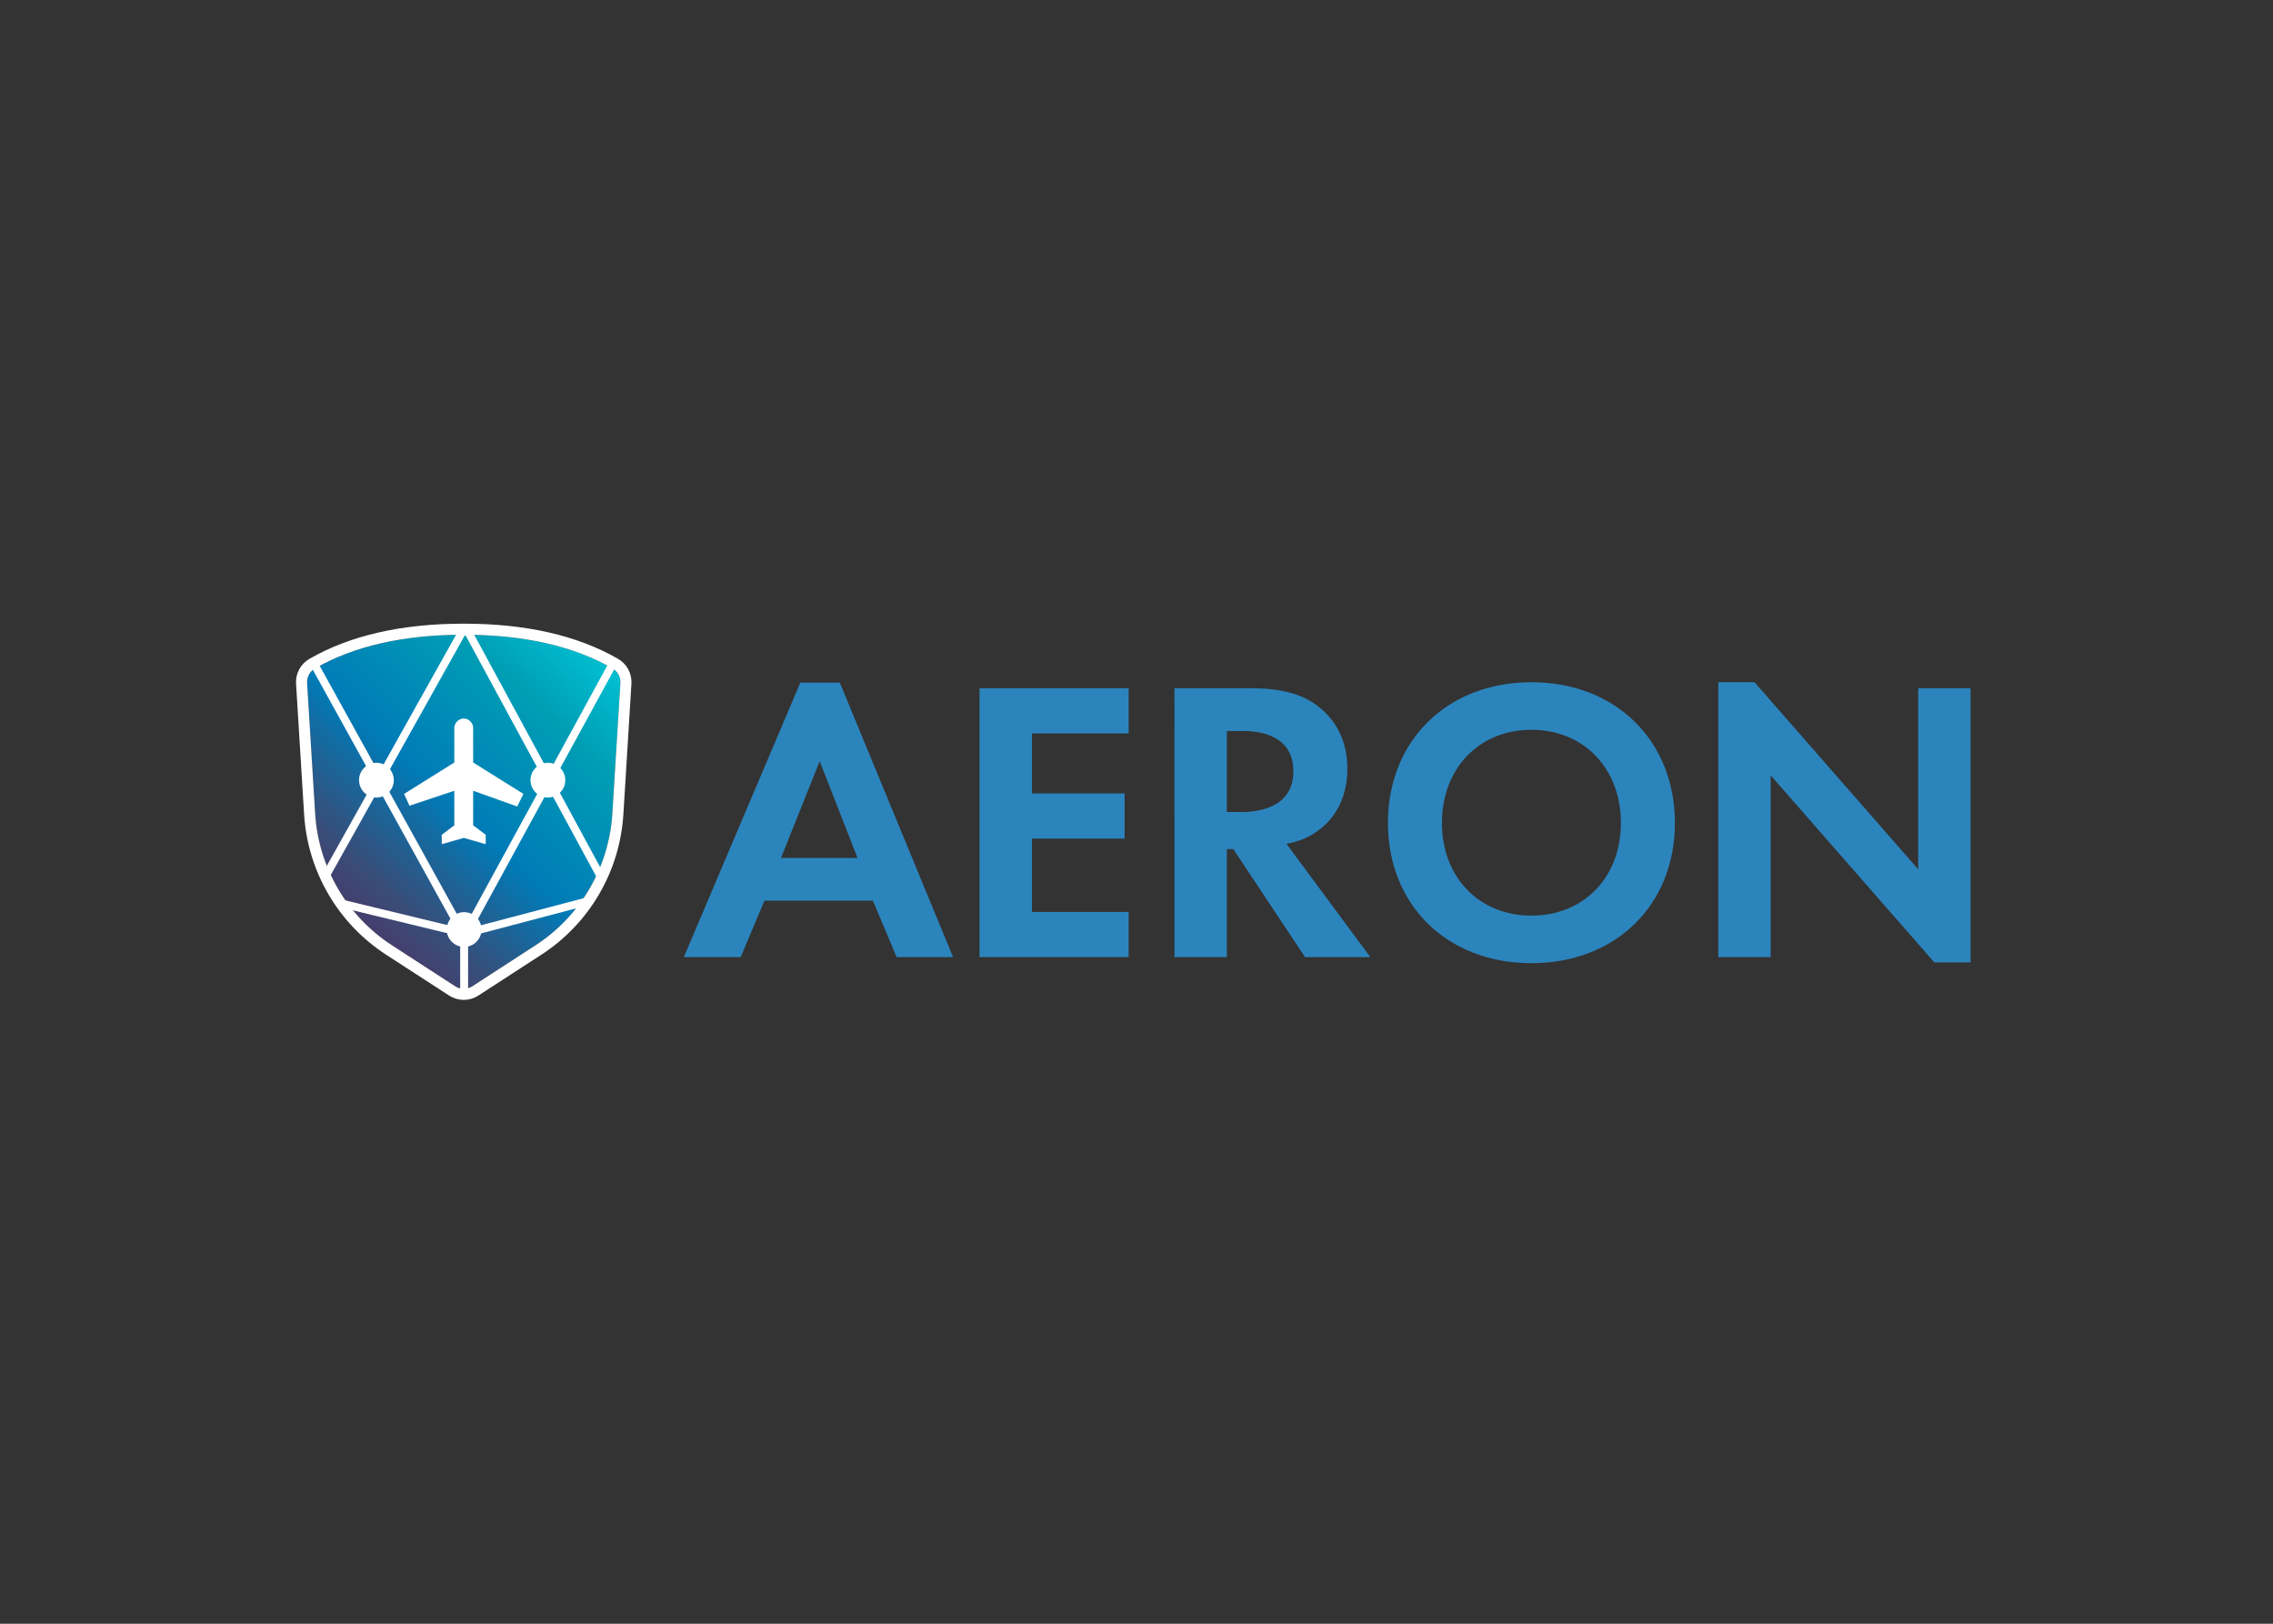 <?xml version="1.0" encoding="UTF-8"?> <svg xmlns="http://www.w3.org/2000/svg" xmlns:xlink="http://www.w3.org/1999/xlink" clip-rule="evenodd" fill-rule="evenodd" viewBox="0 0 560 400"><rect x="0" y="0" width="560" height="400" fill="#333333" stroke="none"/><linearGradient id="a" gradientTransform="matrix(-346.232 371.329 -371.329 -346.232 415.515 32.458)" gradientUnits="userSpaceOnUse" x1="0" x2="1" y1="0" y2="0"><stop offset="0" stop-color="#01c1d2"></stop><stop offset=".22" stop-color="#009eb5"></stop><stop offset=".58" stop-color="#007bb7"></stop><stop offset=".87" stop-color="#384d78"></stop><stop offset="1" stop-color="#483b6b"></stop></linearGradient><g transform="matrix(.177 0 0 .177 75.604 155.567)"><path d="m820.93 453.2-33.099-78.54h-150.909l-33.099 78.54h-79.101l162.129-382.041h54.978l157.641 382.041zm-161.007-138.006h106.59l-52.734-134.64zm483.947-236.181h-207.575v374.187h207.575v-62.832h-134.64v-102.102h129.03v-62.832h-129.03v-83.589h134.64zm63.75 0h108.27c51.61 0 77.98 13.464 95.37 28.05 28.61 24.123 37.03 56.1 37.03 84.15 0 36.465-14.59 68.442-43.76 88.077-9.54 6.732-23 12.903-40.95 16.269l116.69 157.641h-90.89l-99.85-150.348h-8.98v150.348h-72.93zm72.93 59.466v112.761h20.76c14.02 0 71.8-1.683 71.8-56.661 0-55.539-57.22-56.1-70.68-56.1zm423.91-67.881c117.81 0 199.72 81.906 199.72 195.789s-81.91 195.228-199.72 195.228-199.71-81.345-199.71-195.228 81.9-195.789 199.71-195.789zm0 324.819c72.93 0 124.55-53.295 124.55-129.03s-51.62-129.591-124.55-129.591-124.54 53.856-124.54 129.591 51.61 129.03 124.54 129.03zm333.04 57.783v-253.011l227.76 260.304h50.49v-381.48h-72.93v251.889l-227.76-260.304h-50.49v382.602z" fill="#2c84bc"></path><g transform="translate(0 4.5)"><path d="m11.321 46.857c54.401-31.238 123.411-46.857 207.029-46.857s152.628 15.619 207.03 46.857c7.254 4.165 11.518 12.084 11.003 20.432l-11.203 181.678c-4.603 74.64-44.331 142.675-107.074 183.364l-87.785 56.93c-7.282 4.723-16.659 4.723-23.941 0l-87.785-56.93c-62.743-40.689-102.471-108.724-107.074-183.364l-11.203-181.678c-.515-8.348 3.749-16.267 11.003-20.432z" fill="url(#a)"></path><path d="m7.487 40.179c55.667-31.964 125.984-47.879 210.863-47.879 84.88 0 155.197 15.915 210.864 47.879 9.793 5.623 15.55 16.313 14.854 27.584l-11.203 181.678c-4.753 77.077-45.778 147.333-110.569 189.351l-87.786 56.93c-9.83 6.375-22.489 6.375-32.32 0l-87.785-56.93c-64.791-42.018-105.816-112.274-110.569-189.351l-11.204-181.678c-.695-11.271 5.062-21.961 14.855-27.584z" fill="none" stroke="#fff" stroke-width="15.4"></path></g><path d="m9.9 44.776 199.58 361.025c2.939 5.316 9.632 7.244 14.949 4.305 1.829-1.011 3.331-2.522 4.333-4.356l198.038-362.75" fill="none" stroke="#fff" stroke-width="11"></path><path d="m25.3 1.572 189.276 338.349c1.779 3.181 5.801 4.317 8.982 2.538 1.09-.61 1.985-1.517 2.58-2.615l184.162-339.754" fill="none" stroke="#fff" stroke-width="11" transform="matrix(1 0 0 -1 0 343.39)"></path><g fill="#fff"><circle cx="335.5" cy="206.9" r="24.2"></circle><circle cx="218.9" cy="414.8" r="24.2"></circle><circle cx="96.8" cy="206.9" r="24.2"></circle></g><path d="m218.9 417.55v81.4" fill="none" stroke="#fff" stroke-linecap="square" stroke-width="11"></path><path d="m48.4 378.626c16.283 3.841 73.626 17.732 172.03 41.674l171.17-45.1" fill="none" stroke="#fff" stroke-width="11"></path><path d="m305.8 208.55c0-6.994-6.121-13.113-13.117-13.113h-48.098l-43.725-69.937-16.419 7.498 20.792 62.439h-48.098l-13.117-17.484h-13.118l8.745 30.597-8.745 30.597h13.118l13.117-17.484h48.098l-21.889 61.368 17.516 8.569 43.725-69.937h48.098c6.996 0 13.117-6.119 13.117-13.113z" fill="#fff" fill-rule="nonzero" transform="matrix(0 -1 1 0 9.8 426.9)"></path></g></svg> 